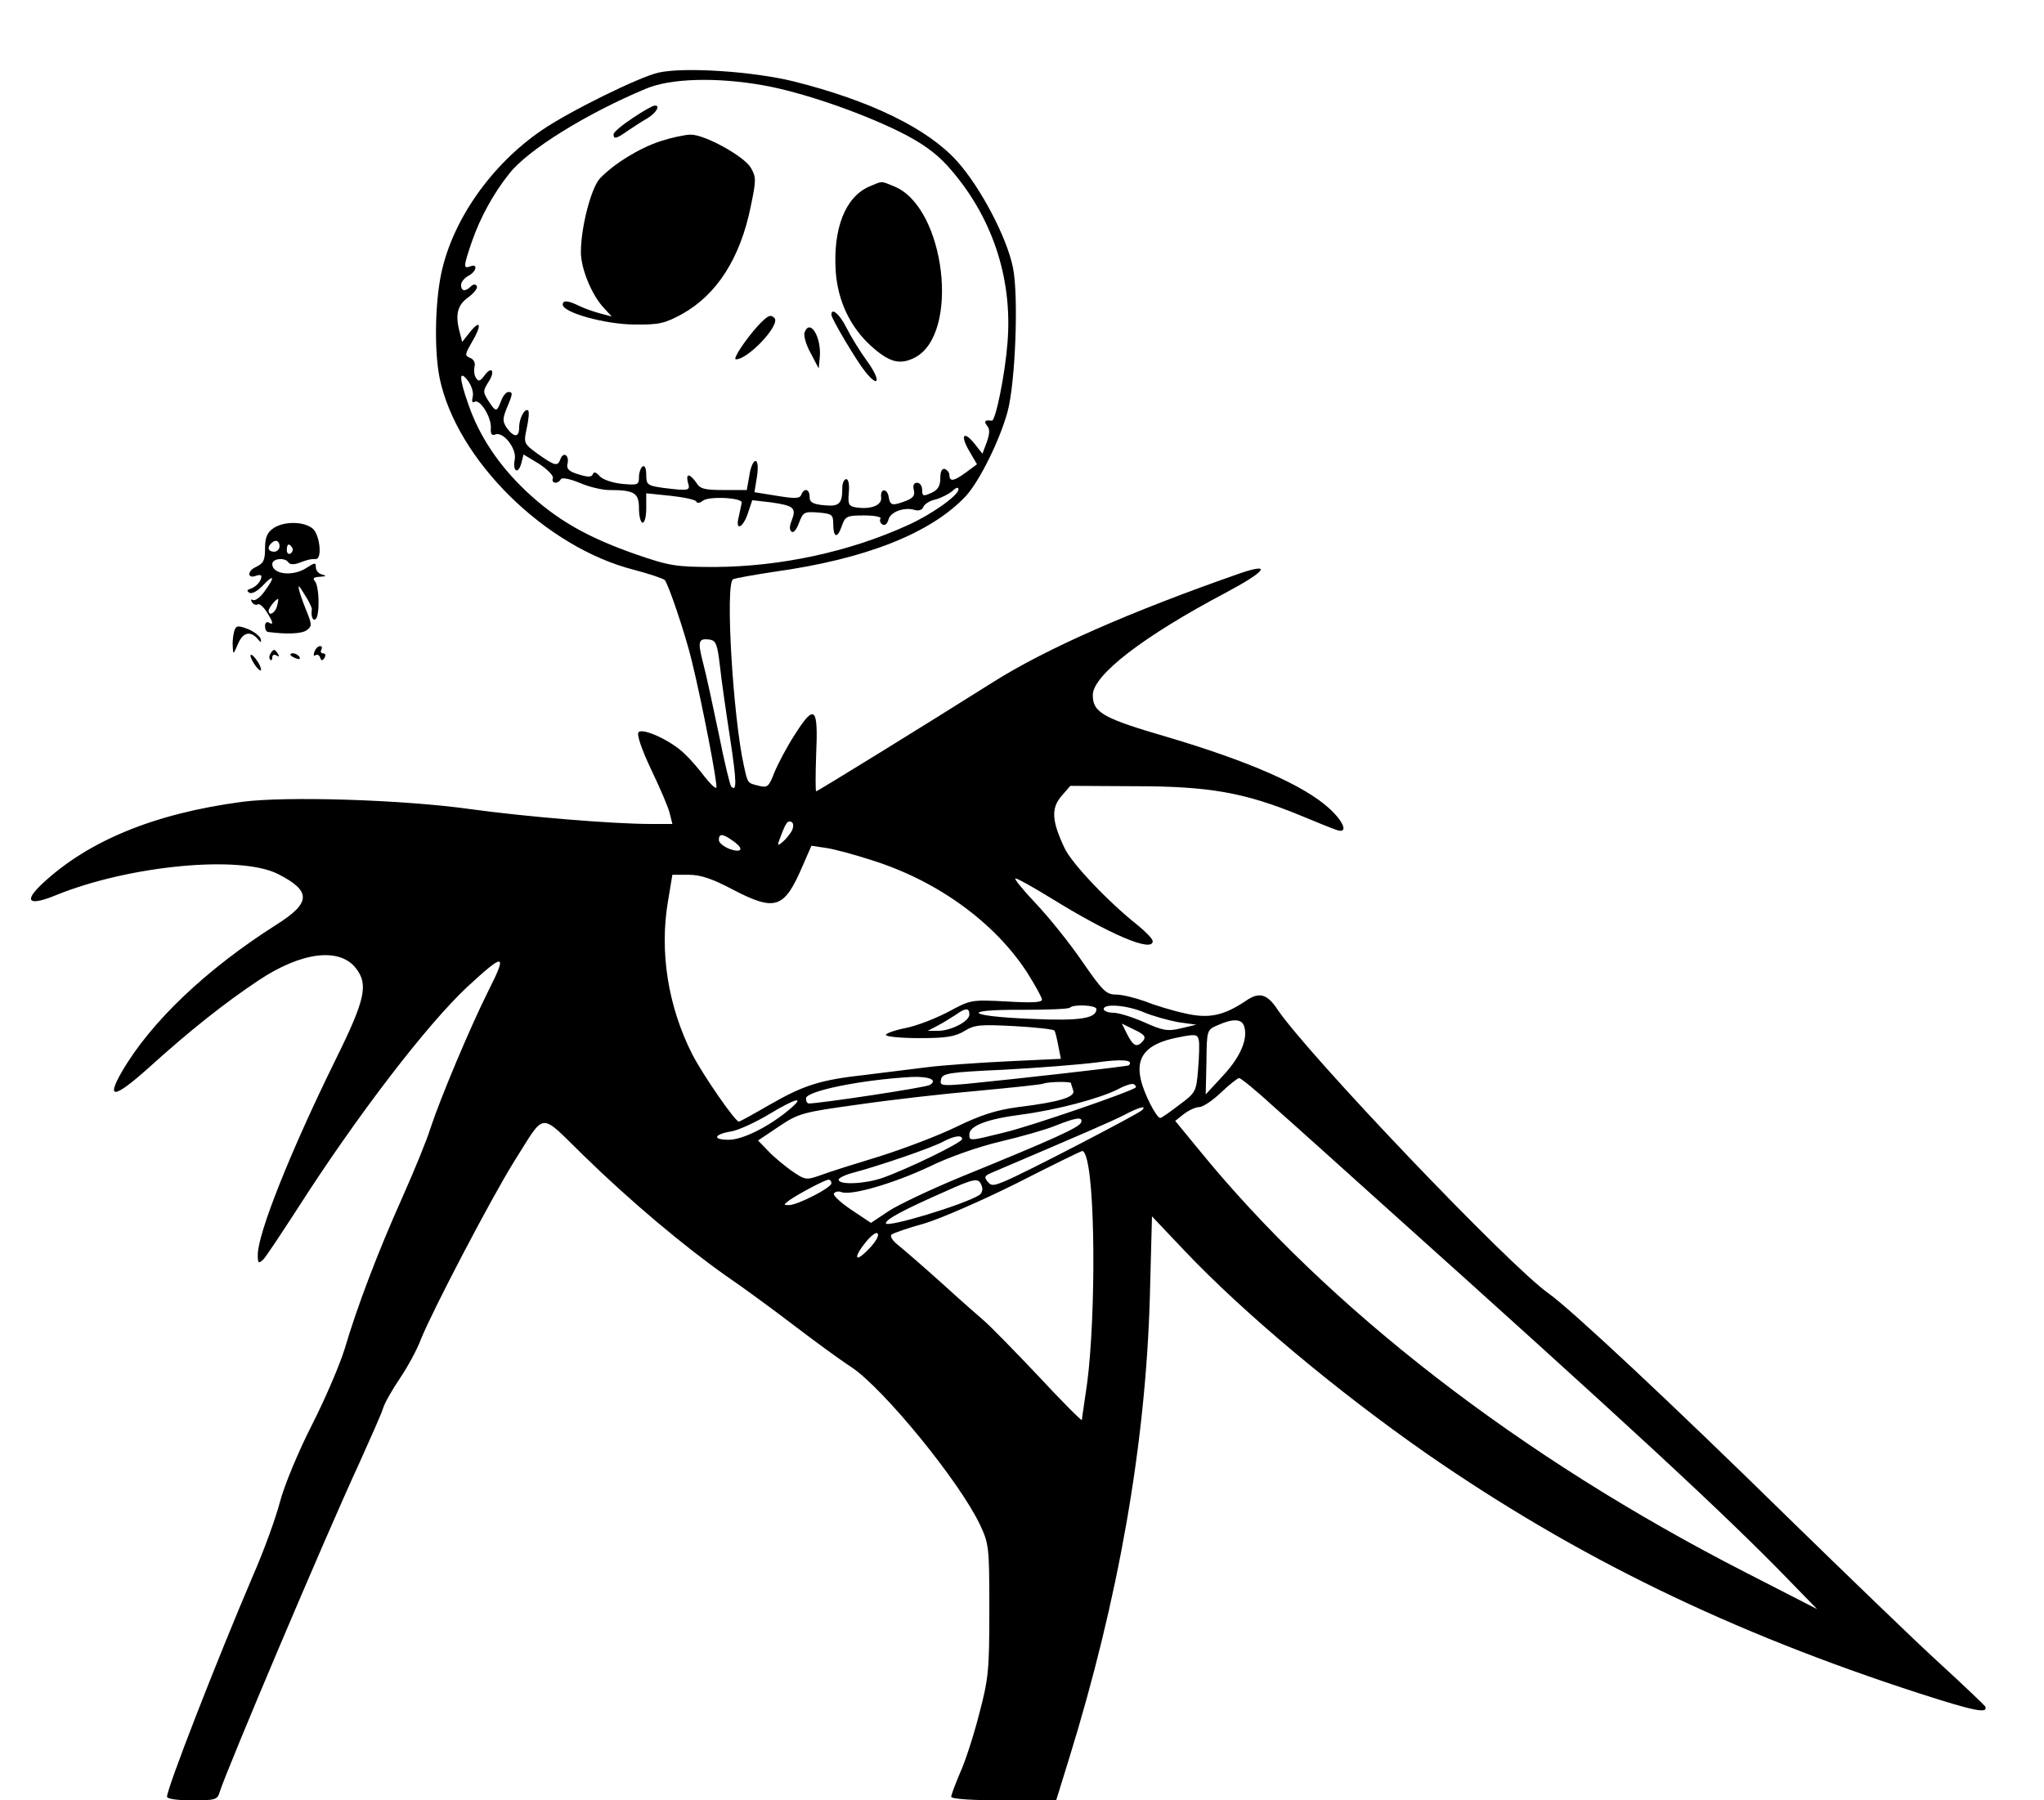 <?xml version="1.0" standalone="no"?>
<!DOCTYPE svg PUBLIC "-//W3C//DTD SVG 20010904//EN"
 "http://www.w3.org/TR/2001/REC-SVG-20010904/DTD/svg10.dtd">
<svg version="1.0" xmlns="http://www.w3.org/2000/svg"
 width="563pt" height="496pt" viewBox="0 0 563 496"
 preserveAspectRatio="xMidYMid meet">
<g transform="translate(0,496) scale(0.1,-0.1)"
fill="#000000" stroke="none">
<path d="M1814 4760 c-51 -11 -245 -106 -322 -159 -138 -94 -246 -247 -277
-396 -17 -83 -19 -213 -4 -287 47 -225 291 -466 536 -528 42 -11 80 -24 84
-28 10 -11 57 -150 74 -221 28 -113 73 -346 68 -351 -3 -3 -17 11 -32 30 -14
19 -39 48 -56 64 -37 36 -114 71 -126 59 -6 -6 8 -47 35 -104 25 -52 48 -106
51 -121 l7 -28 -58 0 c-107 0 -347 20 -499 41 -186 26 -506 36 -628 20 -241
-32 -424 -107 -551 -226 -53 -50 -36 -62 41 -30 201 81 505 110 609 57 92 -47
91 -79 -4 -139 -194 -123 -347 -269 -426 -405 -45 -78 -21 -74 72 9 116 105
211 180 304 242 117 78 222 92 268 34 35 -45 27 -85 -56 -253 -124 -252 -214
-478 -214 -537 0 -24 2 -25 15 -13 8 8 48 69 91 135 164 257 360 513 473 618
101 93 109 92 56 -13 -50 -100 -132 -295 -160 -380 -9 -30 -44 -115 -76 -187
-69 -154 -126 -305 -159 -417 -13 -43 -53 -137 -90 -210 -37 -72 -77 -168 -89
-214 -12 -46 -45 -136 -73 -200 -100 -234 -238 -588 -238 -612 0 -6 31 -10 69
-10 64 0 70 2 76 23 20 63 291 704 385 907 31 69 61 136 65 150 4 14 25 51 46
82 21 31 48 80 59 110 31 77 194 389 256 488 88 139 67 138 191 17 130 -127
278 -251 393 -332 47 -32 130 -93 185 -135 55 -42 127 -95 161 -117 90 -61
297 -315 353 -433 25 -53 26 -62 26 -235 0 -165 -2 -189 -28 -287 -15 -59 -39
-133 -53 -163 -13 -31 -24 -60 -24 -65 0 -6 58 -10 144 -10 l145 0 35 113
c137 442 211 867 223 1269 l6 227 89 -94 c164 -173 420 -387 668 -560 413
-286 837 -492 1359 -661 149 -48 188 -56 179 -35 -2 3 -59 58 -128 121 -69 63
-255 243 -415 399 -321 315 -599 575 -660 618 -107 75 -665 660 -747 783 -28
42 -50 48 -86 23 -61 -41 -102 -50 -167 -35 -33 7 -83 22 -110 33 -28 10 -64
19 -81 19 -27 0 -37 10 -93 91 -34 50 -92 122 -128 160 -36 38 -61 69 -56 69
6 0 50 -25 99 -55 160 -99 279 -150 279 -118 0 6 -18 25 -40 43 -80 63 -184
172 -203 214 -35 74 -37 109 -9 142 l25 29 179 -1 c204 0 302 -18 451 -79 48
-20 95 -39 105 -42 31 -10 19 23 -23 61 -70 63 -218 128 -443 195 -179 52
-207 68 -207 116 0 55 139 162 366 282 109 58 130 84 41 54 -304 -106 -536
-208 -683 -301 -179 -113 -482 -300 -486 -300 -2 0 -2 45 0 101 6 131 -4 141
-57 58 -23 -35 -48 -83 -58 -107 -15 -39 -19 -43 -42 -37 -33 8 -31 6 -42 55
-30 134 -52 501 -30 514 5 3 56 12 115 21 251 35 430 106 526 208 37 40 93
152 115 232 22 80 31 321 15 398 -17 84 -90 222 -154 293 -81 90 -239 167
-451 220 -110 27 -299 40 -371 24z m288 -35 c103 -18 262 -72 376 -128 60 -30
98 -57 131 -93 122 -135 181 -308 166 -489 -7 -89 -33 -215 -43 -214 -19 3
-23 -2 -13 -14 8 -10 7 -22 -1 -45 l-12 -32 -22 28 c-30 37 -40 23 -14 -21
l21 -36 -31 -23 c-33 -24 -45 -26 -45 -6 0 6 -6 13 -12 16 -9 2 -13 -7 -13
-26 0 -21 -7 -32 -25 -40 -22 -10 -25 -9 -25 8 0 11 -6 20 -14 20 -9 0 -12 -7
-9 -20 4 -15 -2 -22 -22 -30 -37 -14 -43 -13 -47 10 -4 26 -24 25 -21 0 3 -22
-28 -34 -68 -28 -21 3 -24 8 -21 41 2 22 -1 37 -7 37 -6 0 -11 -11 -11 -24 0
-44 -8 -52 -50 -48 -31 3 -40 8 -40 23 0 22 -15 26 -23 6 -4 -11 -18 -11 -67
-3 l-62 10 7 43 c4 27 2 43 -4 43 -6 0 -14 -18 -17 -40 l-7 -40 -63 0 c-53 0
-66 3 -76 20 -7 11 -17 20 -21 20 -5 0 -5 -9 -2 -20 7 -22 3 -23 -69 -14 -43
6 -46 9 -46 36 0 17 -4 27 -10 23 -5 -3 -10 -17 -10 -29 0 -22 -3 -23 -47 -19
-27 3 -54 12 -62 22 -9 10 -15 12 -18 5 -3 -9 -13 -9 -39 -1 -27 8 -34 15 -31
29 6 23 -11 35 -19 14 -8 -22 -15 -20 -62 13 -40 29 -40 30 -31 72 5 23 7 44
4 48 -9 8 -25 -21 -25 -46 0 -29 -14 -29 -34 -2 -12 18 -12 25 0 55 17 40 17
44 4 44 -6 0 -15 -11 -20 -25 -12 -31 -14 -31 -35 1 -15 24 -15 27 0 51 20 30
10 47 -11 18 -12 -16 -16 -17 -23 -6 -5 7 -6 21 -4 31 3 10 -2 20 -12 24 -15
6 -15 9 4 42 28 47 26 66 -3 31 l-23 -29 -6 24 c-14 50 -8 77 23 99 16 12 27
26 23 31 -3 6 -10 5 -16 -1 -15 -15 -27 -14 -27 4 0 8 9 19 20 25 23 12 27 35
5 26 -19 -7 -19 -1 5 69 23 66 59 132 103 187 52 66 214 166 377 234 67 28
193 32 322 9z m-800 -858 c-3 -13 -1 -18 5 -14 15 9 47 -43 45 -72 -1 -16 2
-22 12 -18 22 9 59 -38 54 -68 -7 -33 9 -44 18 -11 l6 24 43 -26 c23 -15 40
-33 38 -39 -6 -15 13 -18 22 -3 3 5 24 1 51 -10 25 -11 62 -20 82 -20 70 0 82
-8 82 -51 0 -22 5 -39 10 -39 6 0 10 18 10 40 l0 41 68 -7 c37 -4 69 -11 70
-16 2 -5 10 -4 17 2 16 14 111 9 108 -5 -1 -6 -5 -23 -8 -38 -11 -41 11 -33
25 9 l12 36 52 -6 c62 -9 70 -15 57 -49 -7 -17 -7 -28 0 -32 5 -4 14 8 20 25
11 29 14 31 53 28 37 -3 41 -6 41 -30 0 -39 11 -43 23 -9 10 29 14 31 62 31
29 0 49 -4 45 -9 -3 -5 0 -13 6 -16 6 -4 13 2 16 13 5 22 44 36 73 27 10 -3
20 0 23 8 3 8 18 18 34 21 15 4 36 15 46 23 10 10 17 12 17 5 0 -17 -75 -70
-140 -99 -162 -74 -352 -114 -531 -115 -108 0 -125 3 -218 35 -134 47 -218 95
-302 174 -76 72 -129 152 -159 239 -26 74 -26 97 -1 65 10 -14 16 -33 13 -44z
m681 -742 c4 -38 17 -128 28 -199 18 -119 19 -149 3 -133 -3 3 -19 68 -34 144
-16 77 -35 165 -43 195 -16 62 -14 70 18 66 17 -3 21 -13 28 -73z m198 -454
c-6 -10 -17 -24 -26 -31 -14 -12 -15 -10 -5 15 15 40 20 46 31 40 5 -4 5 -13
0 -24z m-163 -27 c32 -22 27 -35 -8 -23 -16 6 -30 17 -30 25 0 18 10 18 38 -2z
m387 -55 c179 -57 335 -171 424 -308 22 -35 41 -69 41 -75 0 -8 -30 -9 -97 -5
-97 5 -99 5 -160 -28 -34 -18 -87 -39 -118 -45 -30 -6 -55 -15 -55 -19 0 -5
42 -9 93 -9 73 0 98 4 124 20 28 17 44 18 138 13 58 -3 107 -9 109 -12 3 -3 7
-22 11 -42 l7 -36 -149 -7 c-81 -4 -179 -11 -218 -16 -38 -5 -115 -14 -169
-21 -127 -14 -171 -28 -267 -83 -43 -25 -81 -46 -84 -46 -10 0 -98 127 -128
185 -67 132 -91 283 -67 423 l12 72 45 0 c33 0 65 -11 120 -40 119 -62 143
-54 194 65 l24 55 40 -6 c22 -3 81 -19 130 -35z m615 -409 c0 -26 -47 -33
-178 -27 -179 7 -200 26 -28 25 69 0 129 2 133 6 10 10 73 7 73 -4z m131 -9
c24 -10 67 -22 94 -27 l50 -7 -42 -10 c-37 -9 -51 -6 -102 17 -32 14 -70 26
-85 26 -14 0 -26 5 -26 10 0 16 64 11 111 -9z m-481 -6 c0 -19 -51 -45 -87
-45 l-28 0 27 14 c15 8 38 22 50 30 28 20 38 20 38 1z m756 -30 c13 -34 -8
-85 -56 -137 l-49 -53 2 89 c1 89 1 89 32 102 40 18 64 17 71 -1z m-277 -42
c-17 -20 -27 -16 -44 17 l-15 30 35 -17 c27 -13 32 -19 24 -30z m153 1 c2 -9
1 -45 -2 -80 -5 -61 -6 -64 -52 -98 -26 -20 -49 -36 -52 -36 -11 0 -46 69 -54
107 -14 62 16 97 98 114 54 11 58 10 62 -7z m-193 -69 c-4 -3 -314 -38 -447
-51 -69 -6 -74 -5 -70 12 3 17 19 20 173 27 94 5 208 14 255 20 72 10 104 7
89 -8z m-548 -54 c-10 -7 -303 -51 -333 -51 -5 0 -8 6 -8 14 0 20 150 51 290
59 49 2 74 -8 51 -22z m952 -64 c51 -45 182 -163 292 -262 674 -605 943 -853
1125 -1041 l75 -77 -195 100 c-622 318 -1152 728 -1509 1167 l-64 78 24 19
c13 10 32 19 42 19 10 0 37 18 60 40 23 22 46 40 50 40 5 0 50 -37 100 -83z
m-563 69 c0 -2 3 -11 6 -20 7 -18 -37 -32 -152 -46 -59 -8 -101 -21 -169 -54
-49 -24 -144 -60 -210 -81 -66 -20 -139 -43 -163 -52 -42 -15 -44 -14 -81 11
-21 15 -50 39 -65 55 l-28 29 58 39 c54 36 65 39 218 60 89 13 238 30 331 38
94 9 175 17 180 20 14 5 75 6 75 1z m178 -12 c-11 -11 -293 -108 -362 -124
-97 -24 -96 -24 -96 -5 0 23 48 42 141 54 99 13 216 44 268 70 20 11 40 17 44
14 5 -3 7 -7 5 -9z m-953 -60 c-57 -48 -129 -84 -168 -84 -46 0 -41 15 7 23
19 3 65 24 102 46 76 46 104 53 59 15z m970 -3 c-12 -11 -327 -175 -377 -195
-31 -13 -38 -14 -48 -1 -10 12 -8 16 11 24 246 105 332 142 365 159 41 22 65
28 49 13z m-167 -33 c-5 -14 -73 -45 -328 -149 -85 -35 -176 -78 -203 -96
l-48 -32 -54 36 c-30 20 -52 41 -48 45 3 5 12 7 20 4 27 -11 145 24 243 70 55
27 136 55 195 69 55 13 123 32 150 43 60 24 78 26 73 10z m-328 -46 c0 -10
-151 -83 -219 -107 -49 -17 -121 -20 -121 -5 0 5 19 14 43 20 71 19 217 69
245 85 31 16 52 19 52 7z m344 -58 c25 -99 23 -483 -4 -645 -5 -35 -10 -67
-10 -71 0 -4 -54 50 -119 120 -66 70 -133 138 -149 152 -16 14 -70 61 -118
105 -49 44 -102 90 -118 103 -17 13 -26 26 -20 31 5 4 45 18 89 30 44 13 159
63 255 111 96 49 178 89 181 89 4 1 10 -11 13 -25z m-704 -64 c0 -12 -93 -60
-117 -60 -16 0 -15 1 2 14 28 19 98 56 107 56 5 0 8 -4 8 -10z m414 -7 c4 -9
1 -20 -6 -25 -43 -27 -258 -92 -258 -78 0 11 51 38 160 86 86 39 96 40 104 17z
m-313 -176 c-38 -39 -41 -21 -4 24 17 19 29 27 31 19 3 -7 -10 -26 -27 -43z"/>
<path d="M1743 4635 c-29 -19 -53 -39 -53 -45 0 -14 7 -13 38 9 15 10 39 26
55 35 25 15 37 37 20 35 -5 0 -32 -15 -60 -34z"/>
<path d="M1819 4571 c-58 -19 -128 -62 -167 -103 -24 -27 -52 -134 -52 -203 0
-45 30 -118 63 -153 l22 -24 -30 8 c-16 4 -42 13 -57 20 -32 16 -48 18 -48 5
0 -22 115 -54 195 -55 71 -1 86 3 134 29 95 53 160 153 189 297 15 72 15 80 0
106 -19 32 -128 92 -166 91 -15 0 -52 -8 -83 -18z"/>
<path d="M2394 4446 c-66 -29 -100 -116 -92 -235 6 -81 40 -152 97 -204 51
-46 80 -53 121 -32 125 65 84 413 -56 471 -39 16 -32 16 -70 0z"/>
<path d="M2290 4093 c0 -11 69 -127 94 -158 39 -48 42 -21 3 32 -19 26 -44 67
-56 91 -18 36 -41 56 -41 35z"/>
<path d="M2088 4063 c-35 -39 -71 -93 -61 -93 34 0 124 96 106 114 -11 11 -18
7 -45 -21z"/>
<path d="M2216 4044 c-3 -8 4 -34 17 -57 l22 -42 3 31 c5 55 -27 108 -42 68z"/>
<path d="M752 3504 c-16 -11 -22 -25 -22 -55 0 -32 -4 -41 -25 -51 -25 -11
-24 -34 1 -24 8 3 14 2 14 -2 0 -13 -15 -29 -30 -34 -10 -3 -11 -6 -3 -11 7
-4 23 5 37 20 32 34 34 23 4 -17 -11 -16 -26 -26 -31 -23 -6 3 -7 1 -3 -6 4
-6 11 -9 16 -6 4 3 15 -6 24 -20 18 -28 21 -39 6 -30 -5 3 -10 -1 -10 -9 0 -9
3 -16 8 -17 53 -7 94 -5 107 5 14 10 14 15 2 46 -8 19 -18 46 -22 60 -5 21 -3
20 14 -8 12 -18 20 -36 20 -40 -3 -19 2 -33 10 -28 12 8 11 88 -1 104 -8 9 -4
12 13 13 17 1 19 3 7 6 -10 2 -18 11 -18 20 0 14 -3 13 -25 -1 -37 -25 -95
-19 -95 10 0 16 36 19 45 4 3 -5 15 -6 28 -1 24 9 31 11 47 11 18 0 11 66 -8
83 -23 21 -81 22 -110 1z m18 -49 c0 -8 -7 -15 -15 -15 -16 0 -20 12 -8 23 11
12 23 8 23 -8z m35 -4 c3 -5 1 -12 -5 -16 -5 -3 -10 1 -10 9 0 18 6 21 15 7z
m-42 -161 c-5 -19 -23 -29 -23 -12 0 7 20 32 26 32 1 0 0 -9 -3 -20z"/>
<path d="M646 3224 c-3 -9 -6 -28 -5 -42 1 -27 1 -27 15 5 14 33 36 36 57 9 6
-7 7 -6 5 4 -3 8 -18 20 -35 27 -27 10 -32 10 -37 -3z"/>
<path d="M866 3164 c-3 -8 -2 -13 3 -9 5 3 11 0 13 -7 3 -9 6 -9 12 0 4 7 2
12 -4 12 -6 0 -8 5 -5 10 3 6 2 10 -3 10 -6 0 -13 -7 -16 -16z"/>
<path d="M745 3159 c-4 -6 -4 -13 -1 -16 3 -4 6 -1 6 6 0 7 5 9 12 5 7 -4 8
-3 4 4 -9 15 -13 15 -21 1z"/>
<path d="M690 3154 c0 -6 7 -19 15 -30 8 -10 14 -14 14 -9 0 6 -6 19 -14 29
-8 11 -15 15 -15 10z"/>
<path d="M800 3156 c0 -2 7 -7 16 -10 8 -3 12 -2 9 4 -6 10 -25 14 -25 6z"/>
</g>
</svg>
